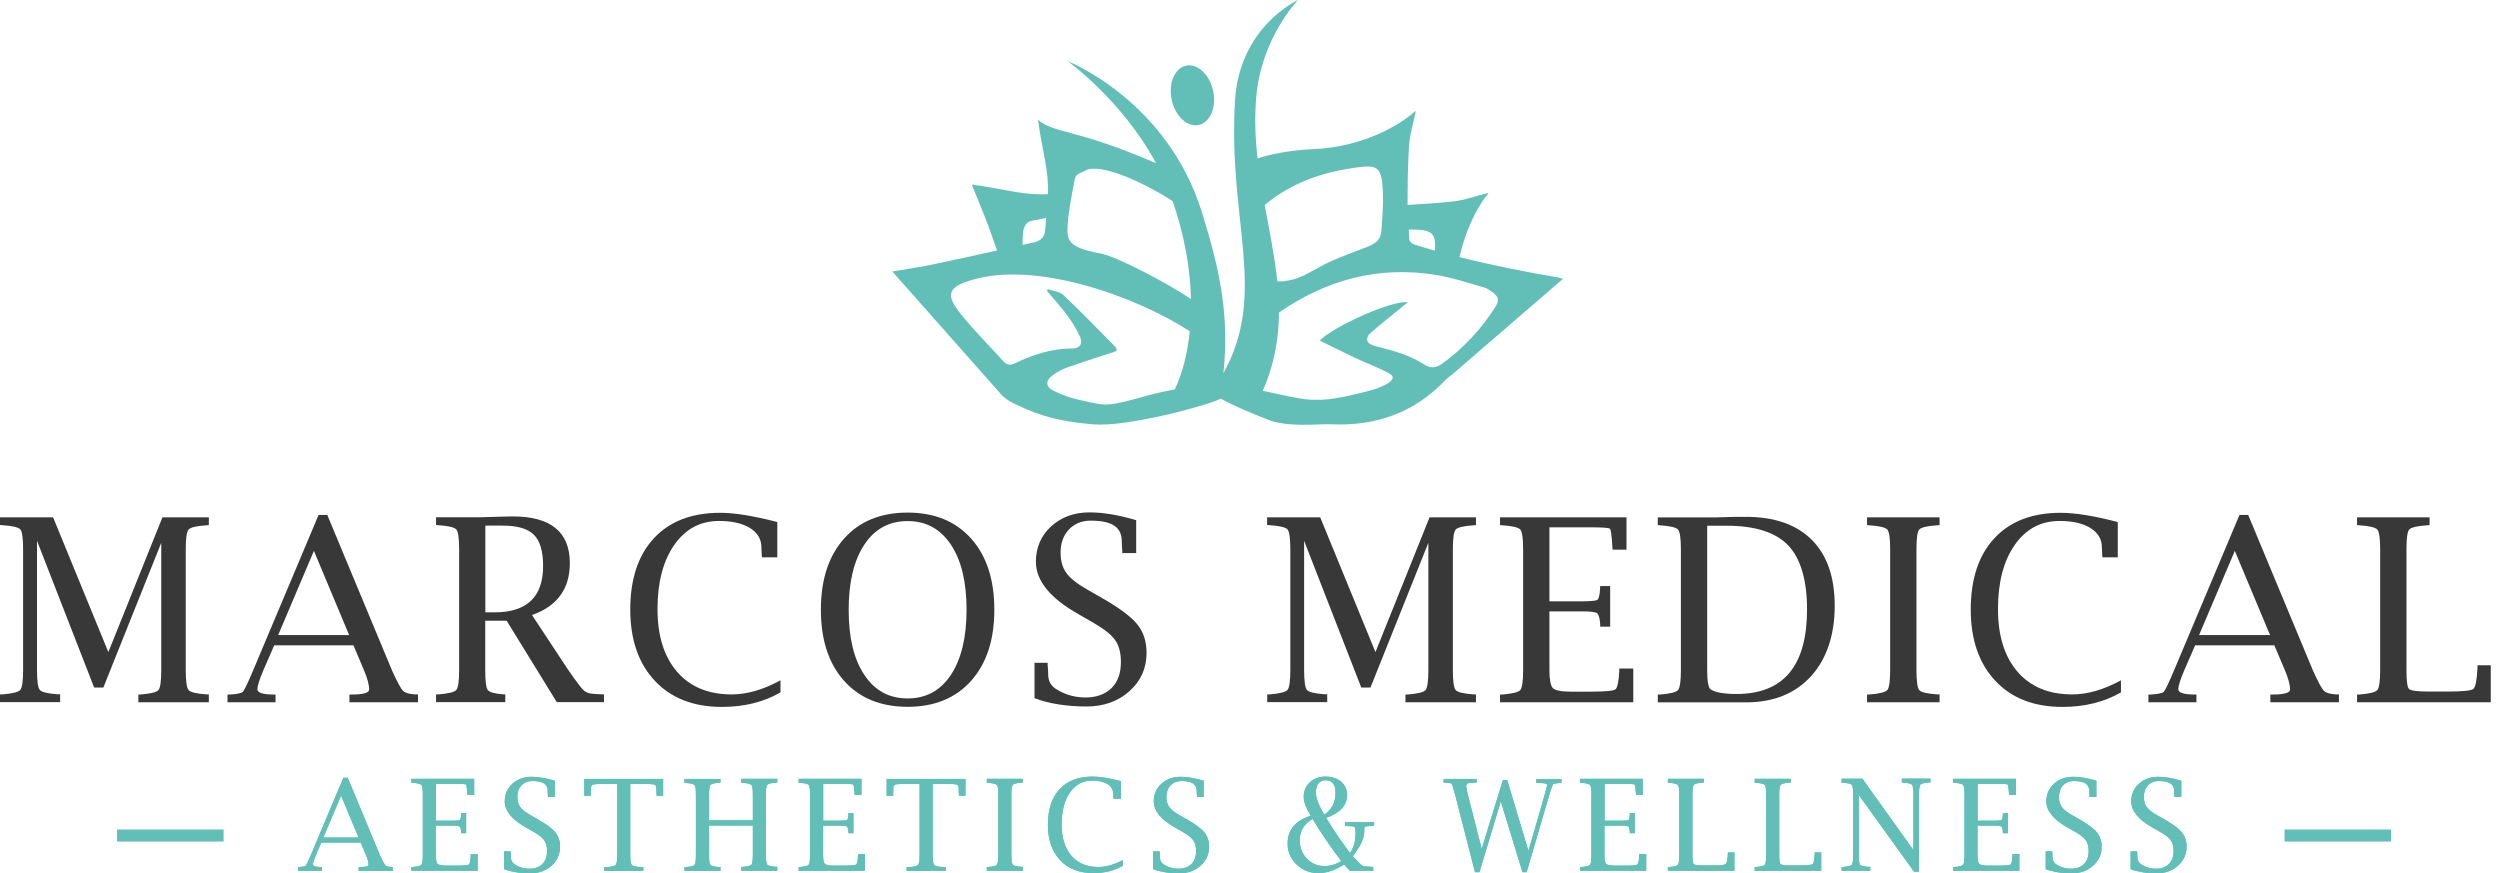 <svg width="229" height="80" viewBox="0 0 229 80" fill="none" xmlns="http://www.w3.org/2000/svg">
<path d="M29.434 77.174L28.949 78.29C28.764 78.728 28.667 79.028 28.667 79.174C28.667 79.33 28.91 79.417 29.405 79.417H29.493V79.767H27.308V79.417H27.424C27.754 79.398 27.948 79.359 28.007 79.291C28.065 79.223 28.23 78.893 28.483 78.3L31.454 71.24H31.852L34.805 78.339C35.038 78.844 35.203 79.155 35.29 79.252C35.387 79.349 35.572 79.407 35.844 79.417H35.98V79.776H32.853V79.427H32.959C33.494 79.427 33.756 79.349 33.756 79.194C33.756 78.97 33.678 78.669 33.513 78.3L33.037 77.183H29.425L29.434 77.174ZM29.619 76.717H32.843L31.241 72.881L29.619 76.717Z" fill="#61BFB8"/>
<path d="M43.748 79.767H37.679V79.418H37.785C38.242 79.379 38.514 79.32 38.601 79.214C38.689 79.107 38.727 78.806 38.727 78.291V72.814C38.727 72.299 38.689 71.998 38.601 71.901C38.514 71.804 38.242 71.736 37.785 71.707H37.679V71.338H43.437V72.814H42.806V72.707C42.767 72.183 42.728 71.901 42.68 71.862C42.631 71.823 42.33 71.804 41.767 71.804H39.932V75.174H41.476C41.816 75.174 42.029 75.154 42.107 75.115C42.185 75.077 42.233 74.902 42.243 74.581V74.475H42.699V76.32H42.243V76.223C42.224 75.941 42.175 75.766 42.097 75.708C42.02 75.65 41.806 75.63 41.466 75.63H39.922V78.301C39.922 78.738 39.971 79.019 40.077 79.126C40.184 79.233 40.456 79.291 40.893 79.291H41.796C42.466 79.291 42.845 79.262 42.942 79.194C43.039 79.126 43.097 78.845 43.117 78.34V78.233H43.758V79.777L43.748 79.767Z" fill="#61BFB8"/>
<path d="M46.177 79.602V77.98H46.779V78.087C46.798 78.281 46.798 78.417 46.798 78.514C46.798 78.815 46.925 79.039 47.167 79.194C47.565 79.447 48.012 79.573 48.498 79.573C48.983 79.573 49.401 79.427 49.682 79.146C49.964 78.864 50.11 78.466 50.11 77.961C50.11 77.534 50.022 77.194 49.838 76.951C49.653 76.698 49.304 76.427 48.77 76.135L48.167 75.795C46.876 75.067 46.235 74.271 46.235 73.406C46.235 72.756 46.468 72.222 46.934 71.794C47.4 71.367 47.983 71.153 48.682 71.153C48.983 71.153 49.313 71.183 49.673 71.241C50.032 71.299 50.411 71.386 50.819 71.513V73.008H50.187V72.911C50.168 72.707 50.168 72.552 50.168 72.464C50.168 72.144 50.051 71.911 49.828 71.765C49.595 71.62 49.245 71.542 48.76 71.542C48.352 71.542 48.022 71.678 47.769 71.94C47.517 72.212 47.391 72.561 47.391 72.998C47.391 73.368 47.478 73.678 47.653 73.921C47.828 74.164 48.138 74.416 48.595 74.669L49.197 75.009C50.022 75.475 50.586 75.892 50.867 76.242C51.149 76.591 51.304 77.028 51.304 77.553C51.304 78.252 51.042 78.835 50.518 79.301C49.993 79.767 49.343 80 48.566 80C48.109 80 47.682 79.971 47.284 79.903C46.886 79.835 46.526 79.748 46.187 79.621L46.177 79.602Z" fill="#61BFB8"/>
<path d="M56.529 71.804H55.189C54.878 71.804 54.596 71.823 54.363 71.853C54.208 71.872 54.13 72.018 54.13 72.27C54.13 72.464 54.13 72.629 54.121 72.775V72.892H53.519V71.348H60.744V72.892H60.142V72.775C60.122 72.639 60.122 72.464 60.122 72.27C60.122 72.008 60.044 71.872 59.899 71.853C59.656 71.814 59.384 71.804 59.073 71.804H57.733V78.301C57.733 78.806 57.782 79.117 57.869 79.223C57.956 79.33 58.228 79.398 58.685 79.418H58.928V79.777H55.344V79.427H55.587C56.034 79.398 56.306 79.33 56.403 79.223C56.49 79.117 56.539 78.806 56.539 78.301V71.804H56.529Z" fill="#61BFB8"/>
<path d="M64.948 75.64V78.301C64.948 78.815 64.987 79.117 65.075 79.223C65.162 79.32 65.434 79.388 65.89 79.418H65.997V79.777H62.695V79.427H62.802C63.259 79.388 63.531 79.33 63.618 79.223C63.705 79.117 63.744 78.815 63.744 78.301V72.824C63.744 72.309 63.705 72.008 63.618 71.911C63.531 71.814 63.259 71.746 62.802 71.717H62.695V71.348H65.997V71.697H65.89C65.424 71.736 65.152 71.804 65.075 71.901C64.987 71.998 64.948 72.309 64.948 72.814V75.145H68.959V72.814C68.959 72.299 68.92 71.998 68.833 71.901C68.745 71.804 68.473 71.736 68.007 71.707H67.9V71.338H71.202V71.688H71.095C70.629 71.726 70.357 71.794 70.28 71.891C70.192 71.989 70.153 72.299 70.153 72.804V78.281C70.153 78.796 70.192 79.097 70.28 79.204C70.367 79.301 70.639 79.369 71.095 79.398H71.202V79.757H67.9V79.408H68.007C68.473 79.369 68.745 79.311 68.833 79.204C68.92 79.097 68.959 78.796 68.959 78.281V75.621H64.948V75.64Z" fill="#61BFB8"/>
<path d="M79.223 79.767H73.153V79.418H73.26C73.717 79.379 73.989 79.32 74.076 79.214C74.163 79.107 74.202 78.806 74.202 78.291V72.814C74.202 72.299 74.163 71.998 74.076 71.901C73.989 71.804 73.717 71.736 73.26 71.707H73.153V71.338H78.912V72.814H78.281V72.707C78.242 72.183 78.203 71.901 78.154 71.862C78.106 71.823 77.805 71.804 77.242 71.804H75.406V75.174H76.95C77.29 75.174 77.504 75.154 77.582 75.115C77.659 75.077 77.708 74.902 77.718 74.581V74.475H78.174V76.32H77.718V76.223C77.698 75.941 77.65 75.766 77.572 75.708C77.494 75.65 77.281 75.63 76.941 75.63H75.397V78.301C75.397 78.738 75.445 79.019 75.552 79.126C75.659 79.233 75.931 79.291 76.368 79.291H77.271C77.941 79.291 78.32 79.262 78.417 79.194C78.514 79.126 78.572 78.845 78.591 78.34V78.233H79.233V79.777L79.223 79.767Z" fill="#61BFB8"/>
<path d="M84.224 71.804H82.884C82.573 71.804 82.292 71.823 82.059 71.853C81.903 71.872 81.826 72.018 81.826 72.27C81.826 72.464 81.826 72.629 81.816 72.775V72.892H81.214V71.348H88.439V72.892H87.837V72.775C87.817 72.639 87.817 72.464 87.817 72.27C87.817 72.008 87.74 71.872 87.594 71.853C87.351 71.814 87.079 71.804 86.769 71.804H85.428V78.301C85.428 78.806 85.477 79.117 85.564 79.223C85.652 79.33 85.924 79.398 86.38 79.418H86.623V79.777H83.04V79.427H83.282C83.729 79.398 84.001 79.33 84.098 79.223C84.186 79.117 84.234 78.806 84.234 78.301V71.804H84.224Z" fill="#61BFB8"/>
<path d="M93.693 79.418V79.767H90.392V79.418H90.498C90.955 79.379 91.227 79.32 91.314 79.214C91.402 79.107 91.44 78.806 91.44 78.291V72.814C91.44 72.299 91.402 71.998 91.314 71.901C91.227 71.804 90.955 71.736 90.498 71.707H90.392V71.338H93.693V71.688H93.587C93.12 71.726 92.849 71.794 92.771 71.891C92.683 71.989 92.645 72.299 92.645 72.804V78.281C92.645 78.796 92.683 79.097 92.771 79.204C92.858 79.301 93.13 79.369 93.587 79.398H93.693V79.418Z" fill="#61BFB8"/>
<path d="M102.822 79.32C102.055 79.757 101.171 79.981 100.161 79.981C98.87 79.981 97.85 79.582 97.102 78.786C96.354 77.99 95.985 76.912 95.985 75.533C95.985 74.154 96.345 73.057 97.063 72.289C97.782 71.513 98.782 71.134 100.083 71.134C100.744 71.134 101.608 71.27 102.686 71.551V73.163H101.987V73.047C101.977 72.93 101.967 72.823 101.967 72.707C101.967 72.338 101.793 72.047 101.453 71.823C101.113 71.61 100.637 71.503 100.045 71.503C99.19 71.503 98.51 71.872 98.005 72.6C97.5 73.329 97.248 74.3 97.248 75.523C97.248 76.747 97.549 77.698 98.141 78.388C98.734 79.078 99.569 79.417 100.627 79.417C101.317 79.417 102.065 79.204 102.851 78.776V79.32H102.822Z" fill="#61BFB8"/>
<path d="M105.628 79.602V77.98H106.23V78.087C106.249 78.281 106.249 78.417 106.249 78.514C106.249 78.815 106.376 79.039 106.618 79.194C107.017 79.447 107.463 79.573 107.949 79.573C108.434 79.573 108.852 79.427 109.134 79.146C109.415 78.864 109.561 78.466 109.561 77.961C109.561 77.534 109.474 77.194 109.289 76.951C109.105 76.698 108.755 76.427 108.221 76.135L107.619 75.795C106.327 75.067 105.686 74.271 105.686 73.406C105.686 72.756 105.919 72.222 106.385 71.794C106.852 71.367 107.434 71.153 108.133 71.153C108.434 71.153 108.765 71.183 109.124 71.241C109.483 71.299 109.862 71.386 110.27 71.513V73.008H109.639V72.911C109.619 72.707 109.619 72.552 109.619 72.464C109.619 72.144 109.503 71.911 109.279 71.765C109.046 71.62 108.697 71.542 108.211 71.542C107.803 71.542 107.473 71.678 107.221 71.94C106.968 72.212 106.842 72.561 106.842 72.998C106.842 73.368 106.929 73.678 107.104 73.921C107.279 74.164 107.59 74.416 108.046 74.669L108.648 75.009C109.474 75.475 110.037 75.892 110.318 76.242C110.6 76.591 110.755 77.028 110.755 77.553C110.755 78.252 110.493 78.835 109.969 79.301C109.444 79.767 108.794 80 108.017 80C107.56 80 107.133 79.971 106.735 79.903C106.337 79.835 105.978 79.748 105.638 79.621L105.628 79.602Z" fill="#61BFB8"/>
<path d="M123.653 79.767L123.118 79.184C122.293 79.718 121.516 79.981 120.778 79.981C119.982 79.981 119.312 79.718 118.768 79.194C118.224 78.67 117.942 78.029 117.942 77.271C117.942 76.019 118.651 75.174 120.069 74.717C119.632 74.047 119.418 73.465 119.418 72.979C119.418 72.454 119.603 72.008 119.982 71.658C120.36 71.309 120.827 71.134 121.4 71.134C122.002 71.134 122.477 71.289 122.846 71.6C123.206 71.911 123.39 72.319 123.39 72.823C123.39 73.766 122.759 74.465 121.487 74.921C121.584 75.076 121.662 75.203 121.701 75.28C122.176 76.057 122.827 77.019 123.662 78.145C124.002 77.64 124.167 77.048 124.167 76.349C124.167 76.048 124.148 75.863 124.109 75.795C124.07 75.727 123.973 75.688 123.808 75.688C123.769 75.688 123.604 75.679 123.303 75.659H123.196V75.3H125.867V75.65H125.75C125.303 75.679 125.061 75.708 125.022 75.727C124.983 75.756 124.964 75.912 124.964 76.193C124.964 76.795 124.614 77.533 123.915 78.427C123.992 78.504 124.09 78.611 124.206 78.738C124.323 78.864 124.4 78.942 124.429 78.971C124.633 79.194 124.798 79.32 124.944 79.349C124.973 79.349 125.226 79.379 125.711 79.408H125.789V79.767H123.643H123.653ZM122.866 78.883C121.846 77.543 120.972 76.251 120.234 75.018C119.448 75.475 119.059 76.116 119.059 76.951C119.059 77.63 119.273 78.194 119.71 78.65C120.147 79.107 120.691 79.33 121.332 79.33C121.866 79.33 122.371 79.175 122.856 78.874L122.866 78.883ZM121.302 74.63C121.992 74.154 122.332 73.494 122.332 72.639C122.332 71.862 122.04 71.474 121.448 71.474C120.856 71.474 120.535 71.862 120.535 72.629C120.535 73.047 120.72 73.581 121.089 74.241C121.137 74.329 121.205 74.455 121.302 74.62V74.63Z" fill="#61BFB8"/>
<path d="M135.101 79.874L133.305 72.853C133.13 72.212 133.023 71.853 132.974 71.794C132.926 71.736 132.722 71.707 132.353 71.707H132.236V71.348H135.256V71.697H135.15C134.781 71.697 134.548 71.717 134.45 71.755C134.353 71.794 134.305 71.882 134.305 72.018C134.305 72.144 134.363 72.426 134.47 72.853L135.723 77.757L137.665 71.454H138.063L140.005 77.942L141.472 72.872C141.637 72.299 141.714 71.979 141.714 71.911C141.714 71.775 141.413 71.717 140.831 71.717H140.724V71.367H143.035V71.717H142.928C142.52 71.746 142.297 71.785 142.258 71.833C142.219 71.882 142.093 72.231 141.899 72.872L139.84 79.893H139.461L137.471 73.406L135.519 79.893H135.121L135.101 79.874Z" fill="#61BFB8"/>
<path d="M150.794 79.767H144.725V79.418H144.831C145.288 79.379 145.56 79.32 145.647 79.214C145.735 79.107 145.773 78.806 145.773 78.291V72.814C145.773 72.299 145.735 71.998 145.647 71.901C145.56 71.804 145.288 71.736 144.831 71.707H144.725V71.338H150.483V72.814H149.852V72.707C149.813 72.183 149.774 71.901 149.726 71.862C149.677 71.823 149.376 71.804 148.813 71.804H146.978V75.174H148.522C148.862 75.174 149.075 75.154 149.153 75.115C149.231 75.077 149.279 74.902 149.289 74.581V74.475H149.745V76.32H149.289V76.223C149.269 75.941 149.221 75.766 149.143 75.708C149.065 75.65 148.852 75.63 148.512 75.63H146.968V78.301C146.968 78.738 147.016 79.019 147.123 79.126C147.23 79.233 147.502 79.291 147.939 79.291H148.842C149.512 79.291 149.891 79.262 149.978 79.194C150.066 79.126 150.134 78.845 150.153 78.34V78.233H150.794V79.777V79.767Z" fill="#61BFB8"/>
<path d="M158.864 79.767H152.775V79.418H152.882C153.339 79.379 153.611 79.32 153.698 79.214C153.785 79.107 153.824 78.806 153.824 78.291V72.814C153.824 72.299 153.785 71.998 153.698 71.901C153.611 71.804 153.339 71.736 152.882 71.707H152.775V71.338H156.077V71.688H155.97C155.504 71.726 155.232 71.794 155.155 71.891C155.067 71.989 155.028 72.299 155.028 72.804V78.281C155.028 78.786 155.067 79.078 155.145 79.155C155.223 79.233 155.514 79.272 156.019 79.272H156.893C157.582 79.272 157.971 79.233 158.078 79.155C158.175 79.078 158.243 78.757 158.272 78.194V78.077H158.874V79.757L158.864 79.767Z" fill="#61BFB8"/>
<path d="M166.817 79.767H160.729V79.418H160.835C161.292 79.379 161.564 79.32 161.651 79.214C161.738 79.107 161.777 78.806 161.777 78.291V72.814C161.777 72.299 161.738 71.998 161.651 71.901C161.564 71.804 161.292 71.736 160.835 71.707H160.729V71.338H164.03V71.688H163.923C163.457 71.726 163.185 71.794 163.108 71.891C163.02 71.989 162.981 72.299 162.981 72.804V78.281C162.981 78.786 163.02 79.078 163.098 79.155C163.176 79.233 163.467 79.272 163.972 79.272H164.846C165.536 79.272 165.924 79.233 166.031 79.155C166.128 79.078 166.196 78.757 166.225 78.194V78.077H166.827V79.757L166.817 79.767Z" fill="#61BFB8"/>
<path d="M175.353 79.883L170.265 72.824V78.291C170.265 78.806 170.303 79.116 170.391 79.213C170.478 79.311 170.75 79.379 171.216 79.408H171.323V79.767H168.691V79.417H168.798C169.264 79.379 169.536 79.311 169.624 79.213C169.711 79.116 169.75 78.806 169.75 78.291V72.814C169.75 72.299 169.711 71.988 169.624 71.891C169.546 71.794 169.264 71.736 168.798 71.697H168.691V71.328H170.595L175.266 77.864V72.794C175.266 72.28 175.227 71.979 175.14 71.882C175.052 71.784 174.78 71.716 174.314 71.687H174.207V71.318H176.829V71.668H176.722C176.256 71.707 175.984 71.775 175.907 71.872C175.829 71.969 175.78 72.28 175.78 72.785V79.845H175.353V79.883Z" fill="#61BFB8"/>
<path d="M184.968 79.767H178.898V79.418H179.005C179.462 79.379 179.734 79.32 179.821 79.214C179.908 79.107 179.947 78.806 179.947 78.291V72.814C179.947 72.299 179.908 71.998 179.821 71.901C179.734 71.804 179.462 71.736 179.005 71.707H178.898V71.338H184.657V72.814H184.026V72.707C183.987 72.183 183.948 71.901 183.9 71.862C183.851 71.823 183.55 71.804 182.987 71.804H181.151V75.174H182.695C183.035 75.174 183.249 75.154 183.327 75.115C183.404 75.077 183.453 74.902 183.463 74.581V74.475H183.919V76.32H183.463V76.223C183.443 75.941 183.395 75.766 183.317 75.708C183.239 75.65 183.026 75.63 182.686 75.63H181.142V78.301C181.142 78.738 181.19 79.019 181.297 79.126C181.404 79.233 181.676 79.291 182.113 79.291H183.016C183.686 79.291 184.065 79.262 184.162 79.194C184.259 79.126 184.317 78.845 184.337 78.34V78.233H184.978V79.777L184.968 79.767Z" fill="#61BFB8"/>
<path d="M187.386 79.602V77.98H187.988V78.087C188.007 78.281 188.007 78.417 188.007 78.514C188.007 78.815 188.133 79.039 188.376 79.194C188.774 79.447 189.221 79.573 189.707 79.573C190.192 79.573 190.61 79.427 190.891 79.146C191.173 78.864 191.319 78.466 191.319 77.961C191.319 77.534 191.231 77.194 191.047 76.951C190.862 76.698 190.513 76.427 189.979 76.135L189.377 75.795C188.085 75.067 187.444 74.271 187.444 73.406C187.444 72.756 187.677 72.222 188.143 71.794C188.609 71.367 189.192 71.153 189.891 71.153C190.192 71.153 190.522 71.183 190.882 71.241C191.241 71.299 191.62 71.386 192.028 71.513V73.008H191.396V72.911C191.377 72.707 191.377 72.552 191.377 72.464C191.377 72.144 191.26 71.911 191.037 71.765C190.804 71.62 190.454 71.542 189.969 71.542C189.561 71.542 189.231 71.678 188.978 71.94C188.726 72.212 188.6 72.561 188.6 72.998C188.6 73.368 188.687 73.678 188.862 73.921C189.037 74.164 189.347 74.416 189.804 74.669L190.406 75.009C191.231 75.475 191.795 75.892 192.076 76.242C192.358 76.591 192.513 77.028 192.513 77.553C192.513 78.252 192.251 78.835 191.727 79.301C191.202 79.767 190.552 80 189.775 80C189.318 80 188.891 79.971 188.493 79.903C188.095 79.835 187.735 79.748 187.395 79.621L187.386 79.602Z" fill="#61BFB8"/>
<path d="M195.164 79.602V77.98H195.766V78.087C195.786 78.281 195.786 78.417 195.786 78.514C195.786 78.815 195.912 79.039 196.155 79.194C196.553 79.447 196.999 79.573 197.485 79.573C197.971 79.573 198.388 79.427 198.67 79.146C198.951 78.864 199.097 78.466 199.097 77.961C199.097 77.534 199.01 77.194 198.825 76.951C198.641 76.698 198.291 76.427 197.757 76.135L197.155 75.795C195.863 75.067 195.222 74.271 195.222 73.406C195.222 72.756 195.455 72.222 195.922 71.794C196.388 71.367 196.97 71.153 197.67 71.153C197.971 71.153 198.301 71.183 198.66 71.241C199.019 71.299 199.398 71.386 199.806 71.513V73.008H199.175V72.911C199.155 72.707 199.155 72.552 199.155 72.464C199.155 72.144 199.039 71.911 198.815 71.765C198.582 71.62 198.233 71.542 197.747 71.542C197.339 71.542 197.009 71.678 196.757 71.94C196.504 72.212 196.378 72.561 196.378 72.998C196.378 73.368 196.465 73.678 196.64 73.921C196.815 74.164 197.126 74.416 197.582 74.669L198.184 75.009C199.01 75.475 199.573 75.892 199.855 76.242C200.136 76.591 200.292 77.028 200.292 77.553C200.292 78.252 200.029 78.835 199.505 79.301C198.981 79.767 198.33 80 197.553 80C197.097 80 196.669 79.971 196.271 79.903C195.873 79.835 195.514 79.748 195.174 79.621L195.164 79.602Z" fill="#61BFB8"/>
<path d="M0 48.099V47.39H4.865L9.925 59.733L14.877 47.39H19.131V48.099L18.917 48.118C17.995 48.176 17.451 48.312 17.276 48.506C17.101 48.701 17.014 49.322 17.014 50.352V61.364C17.014 62.393 17.101 63.015 17.276 63.209C17.451 63.413 17.995 63.539 18.917 63.607H19.131V64.326H12.673V63.617H12.877C13.8 63.539 14.343 63.413 14.518 63.209C14.683 63.005 14.771 62.393 14.771 61.364V49.72L9.468 62.976H8.623L3.389 49.536V61.354C3.389 62.384 3.477 63.005 3.651 63.199C3.826 63.403 4.37 63.529 5.293 63.597H5.506V64.316H0V63.607H0.214C1.136 63.529 1.68 63.403 1.855 63.199C2.03 62.995 2.117 62.384 2.117 61.354V50.342C2.117 49.312 2.03 48.691 1.865 48.497C1.699 48.303 1.146 48.166 0.214 48.108L0 48.089L0 48.099Z" fill="#383838"/>
<path d="M25.122 59.102L24.142 61.355C23.763 62.239 23.578 62.831 23.578 63.132C23.578 63.453 24.074 63.618 25.055 63.618H25.239V64.326H20.84V63.618H21.083C21.743 63.579 22.131 63.491 22.258 63.355C22.384 63.219 22.704 62.559 23.209 61.355L29.182 47.167H29.978L35.921 61.442C36.387 62.462 36.718 63.074 36.902 63.268C37.096 63.462 37.465 63.579 38.029 63.608H38.291V64.326H32.008V63.618H32.212C33.28 63.618 33.814 63.462 33.814 63.161C33.814 62.715 33.649 62.112 33.328 61.365L32.377 59.112H25.103L25.122 59.102ZM25.491 58.17H31.979L28.754 50.459L25.482 58.17H25.491Z" fill="#383838"/>
<path d="M44.447 56.858V61.355C44.447 62.374 44.525 62.996 44.68 63.2C44.836 63.413 45.302 63.54 46.069 63.598H46.283V64.317H39.941V63.608H40.155C41.078 63.53 41.621 63.404 41.796 63.2C41.971 62.996 42.058 62.384 42.058 61.355V50.342C42.058 49.313 41.971 48.691 41.796 48.497C41.621 48.303 41.078 48.167 40.155 48.109L39.941 48.089V47.38H44.001L46.05 47.322L46.962 47.303C50.449 47.303 52.197 48.73 52.197 51.576C52.197 53.945 51.041 55.528 48.73 56.334L52.022 61.326C52.75 62.384 53.236 63.015 53.45 63.219C53.673 63.423 53.964 63.54 54.324 63.549C54.43 63.569 54.683 63.578 55.091 63.598H55.324V64.317H51.002L46.409 56.858H44.447V56.858ZM44.467 56.091H45.302C48.264 56.091 49.75 54.673 49.75 51.847C49.75 50.507 49.468 49.556 48.914 48.992C48.361 48.429 47.409 48.148 46.069 48.148H44.457V56.091H44.467Z" fill="#383838"/>
<path d="M71.493 63.423C69.959 64.307 68.172 64.754 66.132 64.754C63.53 64.754 61.481 63.957 59.985 62.365C58.49 60.772 57.732 58.597 57.732 55.829C57.732 53.062 58.451 50.857 59.898 49.303C61.345 47.749 63.365 46.973 65.967 46.973C67.298 46.973 69.036 47.254 71.202 47.818V51.051H69.794L69.774 50.818C69.764 50.585 69.755 50.362 69.745 50.139C69.745 49.391 69.395 48.798 68.706 48.371C68.016 47.944 67.065 47.72 65.87 47.72C64.151 47.72 62.792 48.449 61.763 49.915C60.743 51.382 60.228 53.333 60.228 55.79C60.228 58.247 60.83 60.16 62.025 61.539C63.219 62.918 64.889 63.608 67.026 63.608C68.424 63.608 69.91 63.181 71.493 62.316V63.413V63.423Z" fill="#383838"/>
<path d="M83.137 64.744C80.68 64.744 78.738 63.948 77.32 62.365C75.902 60.782 75.193 58.606 75.193 55.849C75.193 53.09 75.902 50.925 77.32 49.332C78.738 47.749 80.67 46.953 83.137 46.953C85.604 46.953 87.536 47.749 88.954 49.332C90.372 50.915 91.081 53.09 91.081 55.849C91.081 58.606 90.372 60.772 88.954 62.365C87.536 63.948 85.604 64.744 83.137 64.744ZM83.137 63.977C84.827 63.977 86.147 63.258 87.099 61.821C88.051 60.384 88.536 58.393 88.536 55.858C88.536 53.324 88.061 51.323 87.099 49.886C86.138 48.449 84.827 47.73 83.137 47.73C81.447 47.73 80.127 48.449 79.175 49.886C78.223 51.323 77.738 53.314 77.738 55.858C77.738 58.403 78.213 60.393 79.175 61.821C80.127 63.258 81.447 63.977 83.137 63.977Z" fill="#383838"/>
<path d="M94.761 63.977V60.714H95.965V60.918C96.004 61.296 96.013 61.588 96.013 61.772C96.013 62.374 96.266 62.831 96.761 63.132C97.567 63.637 98.461 63.889 99.441 63.889C100.422 63.889 101.248 63.598 101.821 63.025C102.394 62.452 102.675 61.656 102.675 60.636C102.675 59.781 102.491 59.102 102.122 58.597C101.753 58.092 101.044 57.548 99.985 56.946L98.781 56.256C96.188 54.79 94.887 53.188 94.887 51.459C94.887 50.158 95.353 49.07 96.285 48.215C97.218 47.361 98.393 46.934 99.801 46.934C100.412 46.934 101.073 46.992 101.782 47.108C102.491 47.225 103.258 47.409 104.074 47.652V50.663H102.801V50.468C102.772 50.061 102.753 49.76 102.753 49.565C102.753 48.924 102.52 48.458 102.063 48.148C101.607 47.846 100.888 47.691 99.907 47.691C99.092 47.691 98.422 47.963 97.917 48.497C97.412 49.031 97.15 49.74 97.15 50.624C97.15 51.372 97.324 51.993 97.674 52.479C98.024 52.964 98.655 53.469 99.577 53.994L100.782 54.683C102.442 55.625 103.569 56.45 104.151 57.159C104.734 57.859 105.025 58.742 105.025 59.801C105.025 61.209 104.501 62.384 103.452 63.316C102.403 64.249 101.092 64.715 99.519 64.715C98.606 64.715 97.742 64.647 96.946 64.52C96.149 64.394 95.411 64.2 94.741 63.947L94.761 63.977Z" fill="#383838"/>
<path d="M116.067 48.099V47.39H120.933L125.992 59.733L130.945 47.39H135.198V48.099L134.985 48.118C134.062 48.176 133.518 48.312 133.343 48.506C133.169 48.701 133.081 49.322 133.081 50.352V61.364C133.081 62.393 133.169 63.015 133.343 63.209C133.518 63.413 134.062 63.539 134.985 63.607H135.198V64.326H128.74V63.617H128.944C129.867 63.539 130.411 63.413 130.585 63.209C130.751 63.005 130.838 62.393 130.838 61.364V49.72L125.536 62.976H124.691L119.457 49.536V61.354C119.457 62.384 119.544 63.005 119.719 63.199C119.894 63.403 120.437 63.529 121.36 63.597H121.574V64.316H116.077V63.607H116.291C117.213 63.529 117.757 63.403 117.932 63.199C118.107 62.995 118.194 62.384 118.194 61.354V50.342C118.194 49.312 118.107 48.691 117.942 48.497C117.777 48.303 117.223 48.166 116.291 48.108L116.077 48.089L116.067 48.099Z" fill="#383838"/>
<path d="M149.619 64.326H137.402V63.617H137.616C138.539 63.539 139.082 63.413 139.257 63.209C139.432 63.005 139.519 62.393 139.519 61.364V50.352C139.519 49.322 139.432 48.701 139.257 48.506C139.082 48.312 138.539 48.176 137.616 48.118L137.402 48.099V47.39H148.988V50.352H147.716L147.696 50.138C147.638 49.089 147.56 48.516 147.463 48.429C147.366 48.341 146.754 48.303 145.628 48.303H141.928V55.081H145.026C145.715 55.071 146.133 55.032 146.288 54.964C146.443 54.887 146.54 54.527 146.57 53.886V53.682H147.492V57.402H146.579V57.198C146.54 56.625 146.443 56.275 146.288 56.169C146.133 56.062 145.705 56.003 145.026 56.003H141.928V61.374C141.928 62.257 142.035 62.811 142.238 63.025C142.452 63.238 142.996 63.355 143.87 63.355H145.676C147.016 63.355 147.783 63.287 147.968 63.151C148.153 63.015 148.279 62.452 148.327 61.442V61.238H149.609V64.335L149.619 64.326Z" fill="#383838"/>
<path d="M151.853 64.327V63.618H152.066C152.989 63.54 153.533 63.414 153.707 63.21C153.882 63.006 153.97 62.394 153.97 61.365V50.352C153.97 49.323 153.882 48.702 153.707 48.507C153.533 48.313 152.989 48.177 152.066 48.119L151.853 48.099V47.391H157.262L159.029 47.342H159.854C162.506 47.332 164.535 48.031 165.953 49.44C167.361 50.848 168.06 52.858 168.06 55.499C168.06 58.141 167.332 60.374 165.875 61.957C164.419 63.54 162.447 64.336 159.942 64.336H151.853V64.327ZM156.378 48.158V61.374C156.378 62.404 156.485 62.996 156.689 63.142C157.097 63.423 157.893 63.569 159.078 63.569C161.224 63.569 162.836 62.919 163.914 61.627C164.992 60.335 165.526 58.393 165.526 55.8C165.526 53.207 164.953 51.158 163.797 49.954C162.642 48.76 160.767 48.158 158.184 48.158H156.388H156.378Z" fill="#383838"/>
<path d="M177.665 63.617V64.326H171.022V63.617H171.236C172.159 63.539 172.702 63.413 172.877 63.209C173.052 63.005 173.139 62.393 173.139 61.364V50.352C173.139 49.322 173.052 48.701 172.877 48.506C172.702 48.312 172.159 48.176 171.236 48.118L171.022 48.099V47.39H177.665V48.099L177.451 48.118C176.519 48.176 175.975 48.312 175.8 48.506C175.626 48.701 175.548 49.322 175.548 50.352V61.364C175.548 62.393 175.635 63.015 175.8 63.209C175.965 63.413 176.519 63.539 177.451 63.607H177.665V63.617Z" fill="#383838"/>
<path d="M194.28 63.423C192.746 64.307 190.959 64.754 188.92 64.754C186.317 64.754 184.268 63.957 182.773 62.365C181.277 60.772 180.52 58.597 180.52 55.829C180.52 53.062 181.238 50.857 182.685 49.303C184.132 47.749 186.152 46.973 188.755 46.973C190.085 46.973 191.823 47.254 193.989 47.818V51.051H192.581L192.561 50.818C192.552 50.585 192.542 50.362 192.532 50.139C192.532 49.391 192.183 48.798 191.493 48.371C190.804 47.944 189.852 47.72 188.657 47.72C186.939 47.72 185.579 48.449 184.55 49.915C183.53 51.382 183.015 53.333 183.015 55.79C183.015 58.247 183.617 60.16 184.812 61.539C186.006 62.918 187.677 63.608 189.813 63.608C191.211 63.608 192.697 63.181 194.28 62.316V63.413V63.423Z" fill="#383838"/>
<path d="M201.078 59.102L200.097 61.355C199.718 62.239 199.533 62.831 199.533 63.132C199.533 63.453 200.029 63.618 201.01 63.618H201.194V64.326H196.795V63.618H197.038C197.698 63.579 198.087 63.491 198.213 63.355C198.339 63.219 198.659 62.559 199.164 61.355L205.137 47.167H205.933L211.876 61.442C212.342 62.462 212.673 63.074 212.857 63.268C213.051 63.462 213.42 63.579 213.984 63.608H214.246V64.326H207.963V63.618H208.167C209.235 63.618 209.769 63.462 209.769 63.161C209.769 62.715 209.604 62.112 209.283 61.365L208.332 59.112H201.058L201.078 59.102ZM201.447 58.17H207.934L204.709 50.459L201.437 58.17H201.447Z" fill="#383838"/>
<path d="M228.143 64.326H215.907V63.617H216.121C217.043 63.539 217.587 63.413 217.762 63.209C217.937 63.005 218.024 62.393 218.024 61.364V50.352C218.024 49.322 217.937 48.701 217.762 48.506C217.587 48.312 217.043 48.176 216.121 48.118L215.907 48.099V47.39H222.55V48.099L222.336 48.118C221.404 48.176 220.86 48.312 220.685 48.506C220.51 48.701 220.433 49.322 220.433 50.352V61.364C220.433 62.374 220.51 62.966 220.666 63.112C220.821 63.258 221.404 63.345 222.423 63.345H224.171C225.55 63.345 226.347 63.267 226.551 63.112C226.755 62.956 226.881 62.306 226.939 61.17V60.937H228.153V64.326H228.143Z" fill="#383838"/>
<path d="M20.48 75.98H10.721V77.087H20.48V75.98Z" fill="#61BFB8"/>
<path d="M219.024 75.98H209.265V77.087H219.024V75.98Z" fill="#61BFB8"/>
<path d="M109.804 11.447C110.853 11.224 111.444 9.826 111.124 8.326C110.804 6.826 109.695 5.791 108.646 6.015C107.597 6.239 107.005 7.636 107.325 9.136C107.645 10.636 108.755 11.671 109.804 11.447Z" fill="#61BFB8"/>
<path d="M142.811 25.433C139.743 24.909 136.703 24.307 133.693 23.549C134.236 21.083 135.256 19.15 136.052 18.063C136.12 17.975 136.237 17.878 136.344 17.665C135.169 17.956 134.168 18.335 133.129 18.451C131.731 18.597 130.333 18.694 128.934 18.772C128.934 16.985 128.954 15.198 129.06 13.411C129.119 12.372 129.449 11.343 129.692 10.158C129.488 10.274 129.391 10.401 129.303 10.469C127.788 11.702 124.564 13.469 120.408 13.654C118 13.761 116.29 14.149 115.193 14.518C114.979 12.644 114.902 10.731 115.086 8.75C115.591 3.389 118.903 0 118.903 0C118.903 0 113.532 2.399 113.125 9.235C112.464 20.296 116.154 26.812 112.066 34.183C112.62 28.823 111.746 24.773 110.095 19.442C106.909 9.177 97.8 5.603 97.8 5.603C97.8 5.603 102.792 9.177 105.899 14.955C98.626 11.78 96.451 12.226 95.081 10.964C95.14 11.343 95.178 11.624 95.217 11.896C95.518 13.858 96.082 15.78 95.994 17.781C93.935 17.917 91.954 17.334 89.944 17.043C89.672 17.004 89.391 16.965 89.012 16.907C89.585 18.325 90.158 19.665 90.653 21.024C90.886 21.666 91.109 22.306 91.333 22.947C89.4 23.375 87.458 23.802 85.516 24.21C84.331 24.462 83.137 24.627 81.738 24.87C85.176 28.755 88.468 32.484 91.789 36.222C92.43 36.805 92.906 36.97 93.042 37.038C95.499 38.252 97.538 38.65 100.17 38.873C103.219 39.126 110.512 37.174 111.823 36.523C113.241 37.271 114.445 37.776 116.222 38.475C117.941 39.155 121.059 38.825 121.729 38.864C121.835 38.864 121.884 38.864 121.952 38.864C126.001 39.048 129.604 37.815 132.459 34.746L133.227 34.125C136.412 31.377 139.898 28.366 143.171 25.54C142.957 25.482 142.87 25.453 142.792 25.443L142.811 25.433ZM131.44 22.957C130.876 22.802 130.313 22.637 129.75 22.462C129.294 22.326 129.041 22.161 129.06 21.607C129.06 21.413 129.06 21.219 129.041 21.024C131.226 21.005 131.547 21.335 131.44 22.947V22.957ZM123.894 15.392C126.147 15.072 126.565 15.12 126.672 17.606C126.72 18.81 126.613 20.015 126.526 21.219C126.477 21.976 125.914 22.355 125.263 22.607C124.098 23.064 122.913 23.472 121.777 23.996C120.767 24.462 119.825 25.123 118.776 25.501C118.621 25.56 118.281 25.657 118 25.696C117.747 25.715 117.388 25.822 117.388 25.764C117.223 25.793 117.106 25.793 116.999 25.764C116.757 23.452 116.281 21.141 115.844 18.781C118.135 16.858 120.903 15.829 123.884 15.402L123.894 15.392ZM97.8 20.558C97.897 19.179 98.189 17.8 98.441 16.431C98.538 15.916 98.975 15.858 99.461 15.606C100.743 14.926 104.54 16.567 107.414 18.422C108.483 21.5 109.026 24.569 109.094 27.395C106.851 25.88 102.268 23.491 100.85 23.229C97.81 22.656 97.703 22.054 97.8 20.549V20.558ZM93.722 21.238C93.799 20.694 94.032 20.316 94.537 20.218C94.965 20.141 95.392 20.053 95.819 19.966C95.8 20.267 95.771 20.578 95.761 20.879C95.732 21.617 95.441 22.044 94.683 22.209C94.343 22.277 94.013 22.355 93.673 22.433C93.654 22.044 93.673 21.646 93.722 21.248V21.238ZM102.394 36.931C100.937 37.184 100.723 37.028 98.733 36.601C97.956 36.436 97.198 36.125 96.48 35.776C95.8 35.446 95.751 34.911 96.344 34.436C96.761 34.105 97.257 33.843 97.762 33.659C99.024 33.212 100.296 32.804 101.627 32.367C101.84 32.299 102.102 32.26 102.268 32.115C102.394 31.969 102.044 31.648 101.879 31.483C100.403 29.978 98.937 28.473 97.412 27.026C97.091 26.715 96.519 26.676 96.062 26.502C95.907 26.502 95.878 26.589 95.955 26.715C96.548 27.414 97.169 28.084 97.713 28.823C98.169 29.444 98.597 30.114 98.917 30.813C99.218 31.474 98.937 31.92 98.228 31.92C96.363 31.92 94.635 32.474 92.984 33.27C92.469 33.513 92.187 33.406 91.847 33.028C90.566 31.6 89.196 30.25 88.002 28.755C86.565 26.958 86.837 26.307 89.012 25.647C94.741 23.909 103.782 26.987 108.978 30.337C108.784 32.357 108.318 34.164 107.618 35.659C106.735 35.863 106.56 35.853 105.365 36.164C104.453 36.397 103.307 36.766 102.384 36.922L102.394 36.931ZM136.946 28.172C135.654 30.153 134.091 31.872 132.158 33.27C131.547 33.717 131.071 33.785 130.401 33.358C129.051 32.503 127.866 32.192 126.137 31.746C125.71 31.639 125.331 31.474 125.263 31.26C125.186 31.037 125.263 30.755 125.477 30.561C126.303 29.823 127.177 29.133 128.041 28.434C128.303 28.211 128.575 27.997 128.944 27.696C127.72 27.414 122.088 29.901 120.893 31.202C122.03 31.755 123.117 32.299 124.215 32.824C125.234 33.299 126.322 33.678 127.293 34.232C128.264 34.785 126.468 35.533 125.39 35.805C121.816 36.727 120.495 36.834 118.106 36.319C117.397 36.164 116.485 35.98 115.669 35.795C116.747 33.358 117.135 30.978 117.155 28.628C121.457 25.657 126.244 24.297 131.634 25.2C133.091 25.443 134.508 25.929 135.936 26.327C136.179 26.395 136.412 26.55 136.616 26.696C137.286 27.152 137.383 27.482 136.936 28.172H136.946Z" fill="#61BFB8"/>
<path d="M29.434 77.174L28.949 78.29C28.764 78.728 28.667 79.028 28.667 79.174C28.667 79.33 28.91 79.417 29.405 79.417H29.493V79.767H27.308V79.417H27.424C27.754 79.398 27.948 79.359 28.007 79.291C28.065 79.223 28.23 78.893 28.483 78.3L31.454 71.24H31.852L34.805 78.339C35.038 78.844 35.203 79.155 35.29 79.252C35.387 79.349 35.572 79.407 35.844 79.417H35.98V79.776H32.853V79.427H32.959C33.494 79.427 33.756 79.349 33.756 79.194C33.756 78.97 33.678 78.669 33.513 78.3L33.037 77.183H29.425L29.434 77.174ZM29.619 76.717H32.843L31.241 72.881L29.619 76.717Z" fill="#61BFB8"/>
<path d="M43.748 79.767H37.679V79.418H37.785C38.242 79.379 38.514 79.32 38.601 79.214C38.689 79.107 38.727 78.806 38.727 78.291V72.814C38.727 72.299 38.689 71.998 38.601 71.901C38.514 71.804 38.242 71.736 37.785 71.707H37.679V71.338H43.437V72.814H42.806V72.707C42.767 72.183 42.728 71.901 42.68 71.862C42.631 71.823 42.33 71.804 41.767 71.804H39.932V75.174H41.476C41.816 75.174 42.029 75.154 42.107 75.115C42.185 75.077 42.233 74.902 42.243 74.581V74.475H42.699V76.32H42.243V76.223C42.224 75.941 42.175 75.766 42.097 75.708C42.02 75.65 41.806 75.63 41.466 75.63H39.922V78.301C39.922 78.738 39.971 79.019 40.077 79.126C40.184 79.233 40.456 79.291 40.893 79.291H41.796C42.466 79.291 42.845 79.262 42.942 79.194C43.039 79.126 43.097 78.845 43.117 78.34V78.233H43.758V79.777L43.748 79.767Z" fill="#61BFB8"/>
<path d="M46.177 79.602V77.98H46.779V78.087C46.798 78.281 46.798 78.417 46.798 78.514C46.798 78.815 46.925 79.039 47.167 79.194C47.565 79.447 48.012 79.573 48.498 79.573C48.983 79.573 49.401 79.427 49.682 79.146C49.964 78.864 50.11 78.466 50.11 77.961C50.11 77.534 50.022 77.194 49.838 76.951C49.653 76.698 49.304 76.427 48.77 76.135L48.167 75.795C46.876 75.067 46.235 74.271 46.235 73.406C46.235 72.756 46.468 72.222 46.934 71.794C47.4 71.367 47.983 71.153 48.682 71.153C48.983 71.153 49.313 71.183 49.673 71.241C50.032 71.299 50.411 71.386 50.819 71.513V73.008H50.187V72.911C50.168 72.707 50.168 72.552 50.168 72.464C50.168 72.144 50.051 71.911 49.828 71.765C49.595 71.62 49.245 71.542 48.76 71.542C48.352 71.542 48.022 71.678 47.769 71.94C47.517 72.212 47.391 72.561 47.391 72.998C47.391 73.368 47.478 73.678 47.653 73.921C47.828 74.164 48.138 74.416 48.595 74.669L49.197 75.009C50.022 75.475 50.586 75.892 50.867 76.242C51.149 76.591 51.304 77.028 51.304 77.553C51.304 78.252 51.042 78.835 50.518 79.301C49.993 79.767 49.343 80 48.566 80C48.109 80 47.682 79.971 47.284 79.903C46.886 79.835 46.526 79.748 46.187 79.621L46.177 79.602Z" fill="#61BFB8"/>
<path d="M56.529 71.804H55.189C54.878 71.804 54.596 71.823 54.363 71.853C54.208 71.872 54.13 72.018 54.13 72.27C54.13 72.464 54.13 72.629 54.121 72.775V72.892H53.519V71.348H60.744V72.892H60.142V72.775C60.122 72.639 60.122 72.464 60.122 72.27C60.122 72.008 60.044 71.872 59.899 71.853C59.656 71.814 59.384 71.804 59.073 71.804H57.733V78.301C57.733 78.806 57.782 79.117 57.869 79.223C57.956 79.33 58.228 79.398 58.685 79.418H58.928V79.777H55.344V79.427H55.587C56.034 79.398 56.306 79.33 56.403 79.223C56.49 79.117 56.539 78.806 56.539 78.301V71.804H56.529Z" fill="#61BFB8"/>
<path d="M64.948 75.64V78.301C64.948 78.815 64.987 79.117 65.075 79.223C65.162 79.32 65.434 79.388 65.89 79.418H65.997V79.777H62.695V79.427H62.802C63.259 79.388 63.531 79.33 63.618 79.223C63.705 79.117 63.744 78.815 63.744 78.301V72.824C63.744 72.309 63.705 72.008 63.618 71.911C63.531 71.814 63.259 71.746 62.802 71.717H62.695V71.348H65.997V71.697H65.89C65.424 71.736 65.152 71.804 65.075 71.901C64.987 71.998 64.948 72.309 64.948 72.814V75.145H68.959V72.814C68.959 72.299 68.92 71.998 68.833 71.901C68.745 71.804 68.473 71.736 68.007 71.707H67.9V71.338H71.202V71.688H71.095C70.629 71.726 70.357 71.794 70.28 71.891C70.192 71.989 70.153 72.299 70.153 72.804V78.281C70.153 78.796 70.192 79.097 70.28 79.204C70.367 79.301 70.639 79.369 71.095 79.398H71.202V79.757H67.9V79.408H68.007C68.473 79.369 68.745 79.311 68.833 79.204C68.92 79.097 68.959 78.796 68.959 78.281V75.621H64.948V75.64Z" fill="#61BFB8"/>
<path d="M79.223 79.767H73.153V79.418H73.26C73.717 79.379 73.989 79.32 74.076 79.214C74.163 79.107 74.202 78.806 74.202 78.291V72.814C74.202 72.299 74.163 71.998 74.076 71.901C73.989 71.804 73.717 71.736 73.26 71.707H73.153V71.338H78.912V72.814H78.281V72.707C78.242 72.183 78.203 71.901 78.154 71.862C78.106 71.823 77.805 71.804 77.242 71.804H75.406V75.174H76.95C77.29 75.174 77.504 75.154 77.582 75.115C77.659 75.077 77.708 74.902 77.718 74.581V74.475H78.174V76.32H77.718V76.223C77.698 75.941 77.65 75.766 77.572 75.708C77.494 75.65 77.281 75.63 76.941 75.63H75.397V78.301C75.397 78.738 75.445 79.019 75.552 79.126C75.659 79.233 75.931 79.291 76.368 79.291H77.271C77.941 79.291 78.32 79.262 78.417 79.194C78.514 79.126 78.572 78.845 78.591 78.34V78.233H79.233V79.777L79.223 79.767Z" fill="#61BFB8"/>
<path d="M84.224 71.804H82.884C82.573 71.804 82.292 71.823 82.059 71.853C81.903 71.872 81.826 72.018 81.826 72.27C81.826 72.464 81.826 72.629 81.816 72.775V72.892H81.214V71.348H88.439V72.892H87.837V72.775C87.817 72.639 87.817 72.464 87.817 72.27C87.817 72.008 87.74 71.872 87.594 71.853C87.351 71.814 87.079 71.804 86.769 71.804H85.428V78.301C85.428 78.806 85.477 79.117 85.564 79.223C85.652 79.33 85.924 79.398 86.38 79.418H86.623V79.777H83.04V79.427H83.282C83.729 79.398 84.001 79.33 84.098 79.223C84.186 79.117 84.234 78.806 84.234 78.301V71.804H84.224Z" fill="#61BFB8"/>
<path d="M93.693 79.418V79.767H90.392V79.418H90.498C90.955 79.379 91.227 79.32 91.314 79.214C91.402 79.107 91.44 78.806 91.44 78.291V72.814C91.44 72.299 91.402 71.998 91.314 71.901C91.227 71.804 90.955 71.736 90.498 71.707H90.392V71.338H93.693V71.688H93.587C93.12 71.726 92.849 71.794 92.771 71.891C92.683 71.989 92.645 72.299 92.645 72.804V78.281C92.645 78.796 92.683 79.097 92.771 79.204C92.858 79.301 93.13 79.369 93.587 79.398H93.693V79.418Z" fill="#61BFB8"/>
<path d="M102.822 79.32C102.055 79.757 101.171 79.981 100.161 79.981C98.87 79.981 97.85 79.582 97.102 78.786C96.354 77.99 95.985 76.912 95.985 75.533C95.985 74.154 96.345 73.057 97.063 72.289C97.782 71.513 98.782 71.134 100.083 71.134C100.744 71.134 101.608 71.27 102.686 71.551V73.163H101.987V73.047C101.977 72.93 101.967 72.823 101.967 72.707C101.967 72.338 101.793 72.047 101.453 71.823C101.113 71.61 100.637 71.503 100.045 71.503C99.19 71.503 98.51 71.872 98.005 72.6C97.5 73.329 97.248 74.3 97.248 75.523C97.248 76.747 97.549 77.698 98.141 78.388C98.734 79.078 99.569 79.417 100.627 79.417C101.317 79.417 102.065 79.204 102.851 78.776V79.32H102.822Z" fill="#61BFB8"/>
<path d="M105.628 79.602V77.98H106.23V78.087C106.249 78.281 106.249 78.417 106.249 78.514C106.249 78.815 106.376 79.039 106.618 79.194C107.017 79.447 107.463 79.573 107.949 79.573C108.434 79.573 108.852 79.427 109.134 79.146C109.415 78.864 109.561 78.466 109.561 77.961C109.561 77.534 109.474 77.194 109.289 76.951C109.105 76.698 108.755 76.427 108.221 76.135L107.619 75.795C106.327 75.067 105.686 74.271 105.686 73.406C105.686 72.756 105.919 72.222 106.385 71.794C106.852 71.367 107.434 71.153 108.133 71.153C108.434 71.153 108.765 71.183 109.124 71.241C109.483 71.299 109.862 71.386 110.27 71.513V73.008H109.639V72.911C109.619 72.707 109.619 72.552 109.619 72.464C109.619 72.144 109.503 71.911 109.279 71.765C109.046 71.62 108.697 71.542 108.211 71.542C107.803 71.542 107.473 71.678 107.221 71.94C106.968 72.212 106.842 72.561 106.842 72.998C106.842 73.368 106.929 73.678 107.104 73.921C107.279 74.164 107.59 74.416 108.046 74.669L108.648 75.009C109.474 75.475 110.037 75.892 110.318 76.242C110.6 76.591 110.755 77.028 110.755 77.553C110.755 78.252 110.493 78.835 109.969 79.301C109.444 79.767 108.794 80 108.017 80C107.56 80 107.133 79.971 106.735 79.903C106.337 79.835 105.978 79.748 105.638 79.621L105.628 79.602Z" fill="#61BFB8"/>
<path d="M123.653 79.767L123.118 79.184C122.293 79.718 121.516 79.981 120.778 79.981C119.982 79.981 119.312 79.718 118.768 79.194C118.224 78.67 117.942 78.029 117.942 77.271C117.942 76.019 118.651 75.174 120.069 74.717C119.632 74.047 119.418 73.465 119.418 72.979C119.418 72.454 119.603 72.008 119.982 71.658C120.36 71.309 120.827 71.134 121.4 71.134C122.002 71.134 122.477 71.289 122.846 71.6C123.206 71.911 123.39 72.319 123.39 72.823C123.39 73.766 122.759 74.465 121.487 74.921C121.584 75.076 121.662 75.203 121.701 75.28C122.176 76.057 122.827 77.019 123.662 78.145C124.002 77.64 124.167 77.048 124.167 76.349C124.167 76.048 124.148 75.863 124.109 75.795C124.07 75.727 123.973 75.688 123.808 75.688C123.769 75.688 123.604 75.679 123.303 75.659H123.196V75.3H125.867V75.65H125.75C125.303 75.679 125.061 75.708 125.022 75.727C124.983 75.756 124.964 75.912 124.964 76.193C124.964 76.795 124.614 77.533 123.915 78.427C123.992 78.504 124.09 78.611 124.206 78.738C124.323 78.864 124.4 78.942 124.429 78.971C124.633 79.194 124.798 79.32 124.944 79.349C124.973 79.349 125.226 79.379 125.711 79.408H125.789V79.767H123.643H123.653ZM122.866 78.883C121.846 77.543 120.972 76.251 120.234 75.018C119.448 75.475 119.059 76.116 119.059 76.951C119.059 77.63 119.273 78.194 119.71 78.65C120.147 79.107 120.691 79.33 121.332 79.33C121.866 79.33 122.371 79.175 122.856 78.874L122.866 78.883ZM121.302 74.63C121.992 74.154 122.332 73.494 122.332 72.639C122.332 71.862 122.04 71.474 121.448 71.474C120.856 71.474 120.535 71.862 120.535 72.629C120.535 73.047 120.72 73.581 121.089 74.241C121.137 74.329 121.205 74.455 121.302 74.62V74.63Z" fill="#61BFB8"/>
<path d="M135.101 79.874L133.305 72.853C133.13 72.212 133.023 71.853 132.974 71.794C132.926 71.736 132.722 71.707 132.353 71.707H132.236V71.348H135.256V71.697H135.15C134.781 71.697 134.548 71.717 134.45 71.755C134.353 71.794 134.305 71.882 134.305 72.018C134.305 72.144 134.363 72.426 134.47 72.853L135.723 77.757L137.665 71.454H138.063L140.005 77.942L141.472 72.872C141.637 72.299 141.714 71.979 141.714 71.911C141.714 71.775 141.413 71.717 140.831 71.717H140.724V71.367H143.035V71.717H142.928C142.52 71.746 142.297 71.785 142.258 71.833C142.219 71.882 142.093 72.231 141.899 72.872L139.84 79.893H139.461L137.471 73.406L135.519 79.893H135.121L135.101 79.874Z" fill="#61BFB8"/>
<path d="M150.794 79.767H144.725V79.418H144.831C145.288 79.379 145.56 79.32 145.647 79.214C145.735 79.107 145.773 78.806 145.773 78.291V72.814C145.773 72.299 145.735 71.998 145.647 71.901C145.56 71.804 145.288 71.736 144.831 71.707H144.725V71.338H150.483V72.814H149.852V72.707C149.813 72.183 149.774 71.901 149.726 71.862C149.677 71.823 149.376 71.804 148.813 71.804H146.978V75.174H148.522C148.862 75.174 149.075 75.154 149.153 75.115C149.231 75.077 149.279 74.902 149.289 74.581V74.475H149.745V76.32H149.289V76.223C149.269 75.941 149.221 75.766 149.143 75.708C149.065 75.65 148.852 75.63 148.512 75.63H146.968V78.301C146.968 78.738 147.016 79.019 147.123 79.126C147.23 79.233 147.502 79.291 147.939 79.291H148.842C149.512 79.291 149.891 79.262 149.978 79.194C150.066 79.126 150.134 78.845 150.153 78.34V78.233H150.794V79.777V79.767Z" fill="#61BFB8"/>
<path d="M158.864 79.767H152.775V79.418H152.882C153.339 79.379 153.611 79.32 153.698 79.214C153.785 79.107 153.824 78.806 153.824 78.291V72.814C153.824 72.299 153.785 71.998 153.698 71.901C153.611 71.804 153.339 71.736 152.882 71.707H152.775V71.338H156.077V71.688H155.97C155.504 71.726 155.232 71.794 155.155 71.891C155.067 71.989 155.028 72.299 155.028 72.804V78.281C155.028 78.786 155.067 79.078 155.145 79.155C155.223 79.233 155.514 79.272 156.019 79.272H156.893C157.582 79.272 157.971 79.233 158.078 79.155C158.175 79.078 158.243 78.757 158.272 78.194V78.077H158.874V79.757L158.864 79.767Z" fill="#61BFB8"/>
<path d="M166.817 79.767H160.729V79.418H160.835C161.292 79.379 161.564 79.32 161.651 79.214C161.738 79.107 161.777 78.806 161.777 78.291V72.814C161.777 72.299 161.738 71.998 161.651 71.901C161.564 71.804 161.292 71.736 160.835 71.707H160.729V71.338H164.03V71.688H163.923C163.457 71.726 163.185 71.794 163.108 71.891C163.02 71.989 162.981 72.299 162.981 72.804V78.281C162.981 78.786 163.02 79.078 163.098 79.155C163.176 79.233 163.467 79.272 163.972 79.272H164.846C165.536 79.272 165.924 79.233 166.031 79.155C166.128 79.078 166.196 78.757 166.225 78.194V78.077H166.827V79.757L166.817 79.767Z" fill="#61BFB8"/>
<path d="M175.353 79.883L170.265 72.824V78.291C170.265 78.806 170.303 79.116 170.391 79.213C170.478 79.311 170.75 79.379 171.216 79.408H171.323V79.767H168.691V79.417H168.798C169.264 79.379 169.536 79.311 169.624 79.213C169.711 79.116 169.75 78.806 169.75 78.291V72.814C169.75 72.299 169.711 71.988 169.624 71.891C169.546 71.794 169.264 71.736 168.798 71.697H168.691V71.328H170.595L175.266 77.864V72.794C175.266 72.28 175.227 71.979 175.14 71.882C175.052 71.784 174.78 71.716 174.314 71.687H174.207V71.318H176.829V71.668H176.722C176.256 71.707 175.984 71.775 175.907 71.872C175.829 71.969 175.78 72.28 175.78 72.785V79.845H175.353V79.883Z" fill="#61BFB8"/>
<path d="M184.968 79.767H178.898V79.418H179.005C179.462 79.379 179.734 79.32 179.821 79.214C179.908 79.107 179.947 78.806 179.947 78.291V72.814C179.947 72.299 179.908 71.998 179.821 71.901C179.734 71.804 179.462 71.736 179.005 71.707H178.898V71.338H184.657V72.814H184.026V72.707C183.987 72.183 183.948 71.901 183.9 71.862C183.851 71.823 183.55 71.804 182.987 71.804H181.151V75.174H182.695C183.035 75.174 183.249 75.154 183.327 75.115C183.404 75.077 183.453 74.902 183.463 74.581V74.475H183.919V76.32H183.463V76.223C183.443 75.941 183.395 75.766 183.317 75.708C183.239 75.65 183.026 75.63 182.686 75.63H181.142V78.301C181.142 78.738 181.19 79.019 181.297 79.126C181.404 79.233 181.676 79.291 182.113 79.291H183.016C183.686 79.291 184.065 79.262 184.162 79.194C184.259 79.126 184.317 78.845 184.337 78.34V78.233H184.978V79.777L184.968 79.767Z" fill="#61BFB8"/>
<path d="M187.386 79.602V77.98H187.988V78.087C188.007 78.281 188.007 78.417 188.007 78.514C188.007 78.815 188.133 79.039 188.376 79.194C188.774 79.447 189.221 79.573 189.707 79.573C190.192 79.573 190.61 79.427 190.891 79.146C191.173 78.864 191.319 78.466 191.319 77.961C191.319 77.534 191.231 77.194 191.047 76.951C190.862 76.698 190.513 76.427 189.979 76.135L189.377 75.795C188.085 75.067 187.444 74.271 187.444 73.406C187.444 72.756 187.677 72.222 188.143 71.794C188.609 71.367 189.192 71.153 189.891 71.153C190.192 71.153 190.522 71.183 190.882 71.241C191.241 71.299 191.62 71.386 192.028 71.513V73.008H191.396V72.911C191.377 72.707 191.377 72.552 191.377 72.464C191.377 72.144 191.26 71.911 191.037 71.765C190.804 71.62 190.454 71.542 189.969 71.542C189.561 71.542 189.231 71.678 188.978 71.94C188.726 72.212 188.6 72.561 188.6 72.998C188.6 73.368 188.687 73.678 188.862 73.921C189.037 74.164 189.347 74.416 189.804 74.669L190.406 75.009C191.231 75.475 191.795 75.892 192.076 76.242C192.358 76.591 192.513 77.028 192.513 77.553C192.513 78.252 192.251 78.835 191.727 79.301C191.202 79.767 190.552 80 189.775 80C189.318 80 188.891 79.971 188.493 79.903C188.095 79.835 187.735 79.748 187.395 79.621L187.386 79.602Z" fill="#61BFB8"/>
<path d="M195.164 79.602V77.98H195.766V78.087C195.786 78.281 195.786 78.417 195.786 78.514C195.786 78.815 195.912 79.039 196.155 79.194C196.553 79.447 196.999 79.573 197.485 79.573C197.971 79.573 198.388 79.427 198.67 79.146C198.951 78.864 199.097 78.466 199.097 77.961C199.097 77.534 199.01 77.194 198.825 76.951C198.641 76.698 198.291 76.427 197.757 76.135L197.155 75.795C195.863 75.067 195.222 74.271 195.222 73.406C195.222 72.756 195.455 72.222 195.922 71.794C196.388 71.367 196.97 71.153 197.67 71.153C197.971 71.153 198.301 71.183 198.66 71.241C199.019 71.299 199.398 71.386 199.806 71.513V73.008H199.175V72.911C199.155 72.707 199.155 72.552 199.155 72.464C199.155 72.144 199.039 71.911 198.815 71.765C198.582 71.62 198.233 71.542 197.747 71.542C197.339 71.542 197.009 71.678 196.757 71.94C196.504 72.212 196.378 72.561 196.378 72.998C196.378 73.368 196.465 73.678 196.64 73.921C196.815 74.164 197.126 74.416 197.582 74.669L198.184 75.009C199.01 75.475 199.573 75.892 199.855 76.242C200.136 76.591 200.292 77.028 200.292 77.553C200.292 78.252 200.029 78.835 199.505 79.301C198.981 79.767 198.33 80 197.553 80C197.097 80 196.669 79.971 196.271 79.903C195.873 79.835 195.514 79.748 195.174 79.621L195.164 79.602Z" fill="#61BFB8"/>
</svg>
